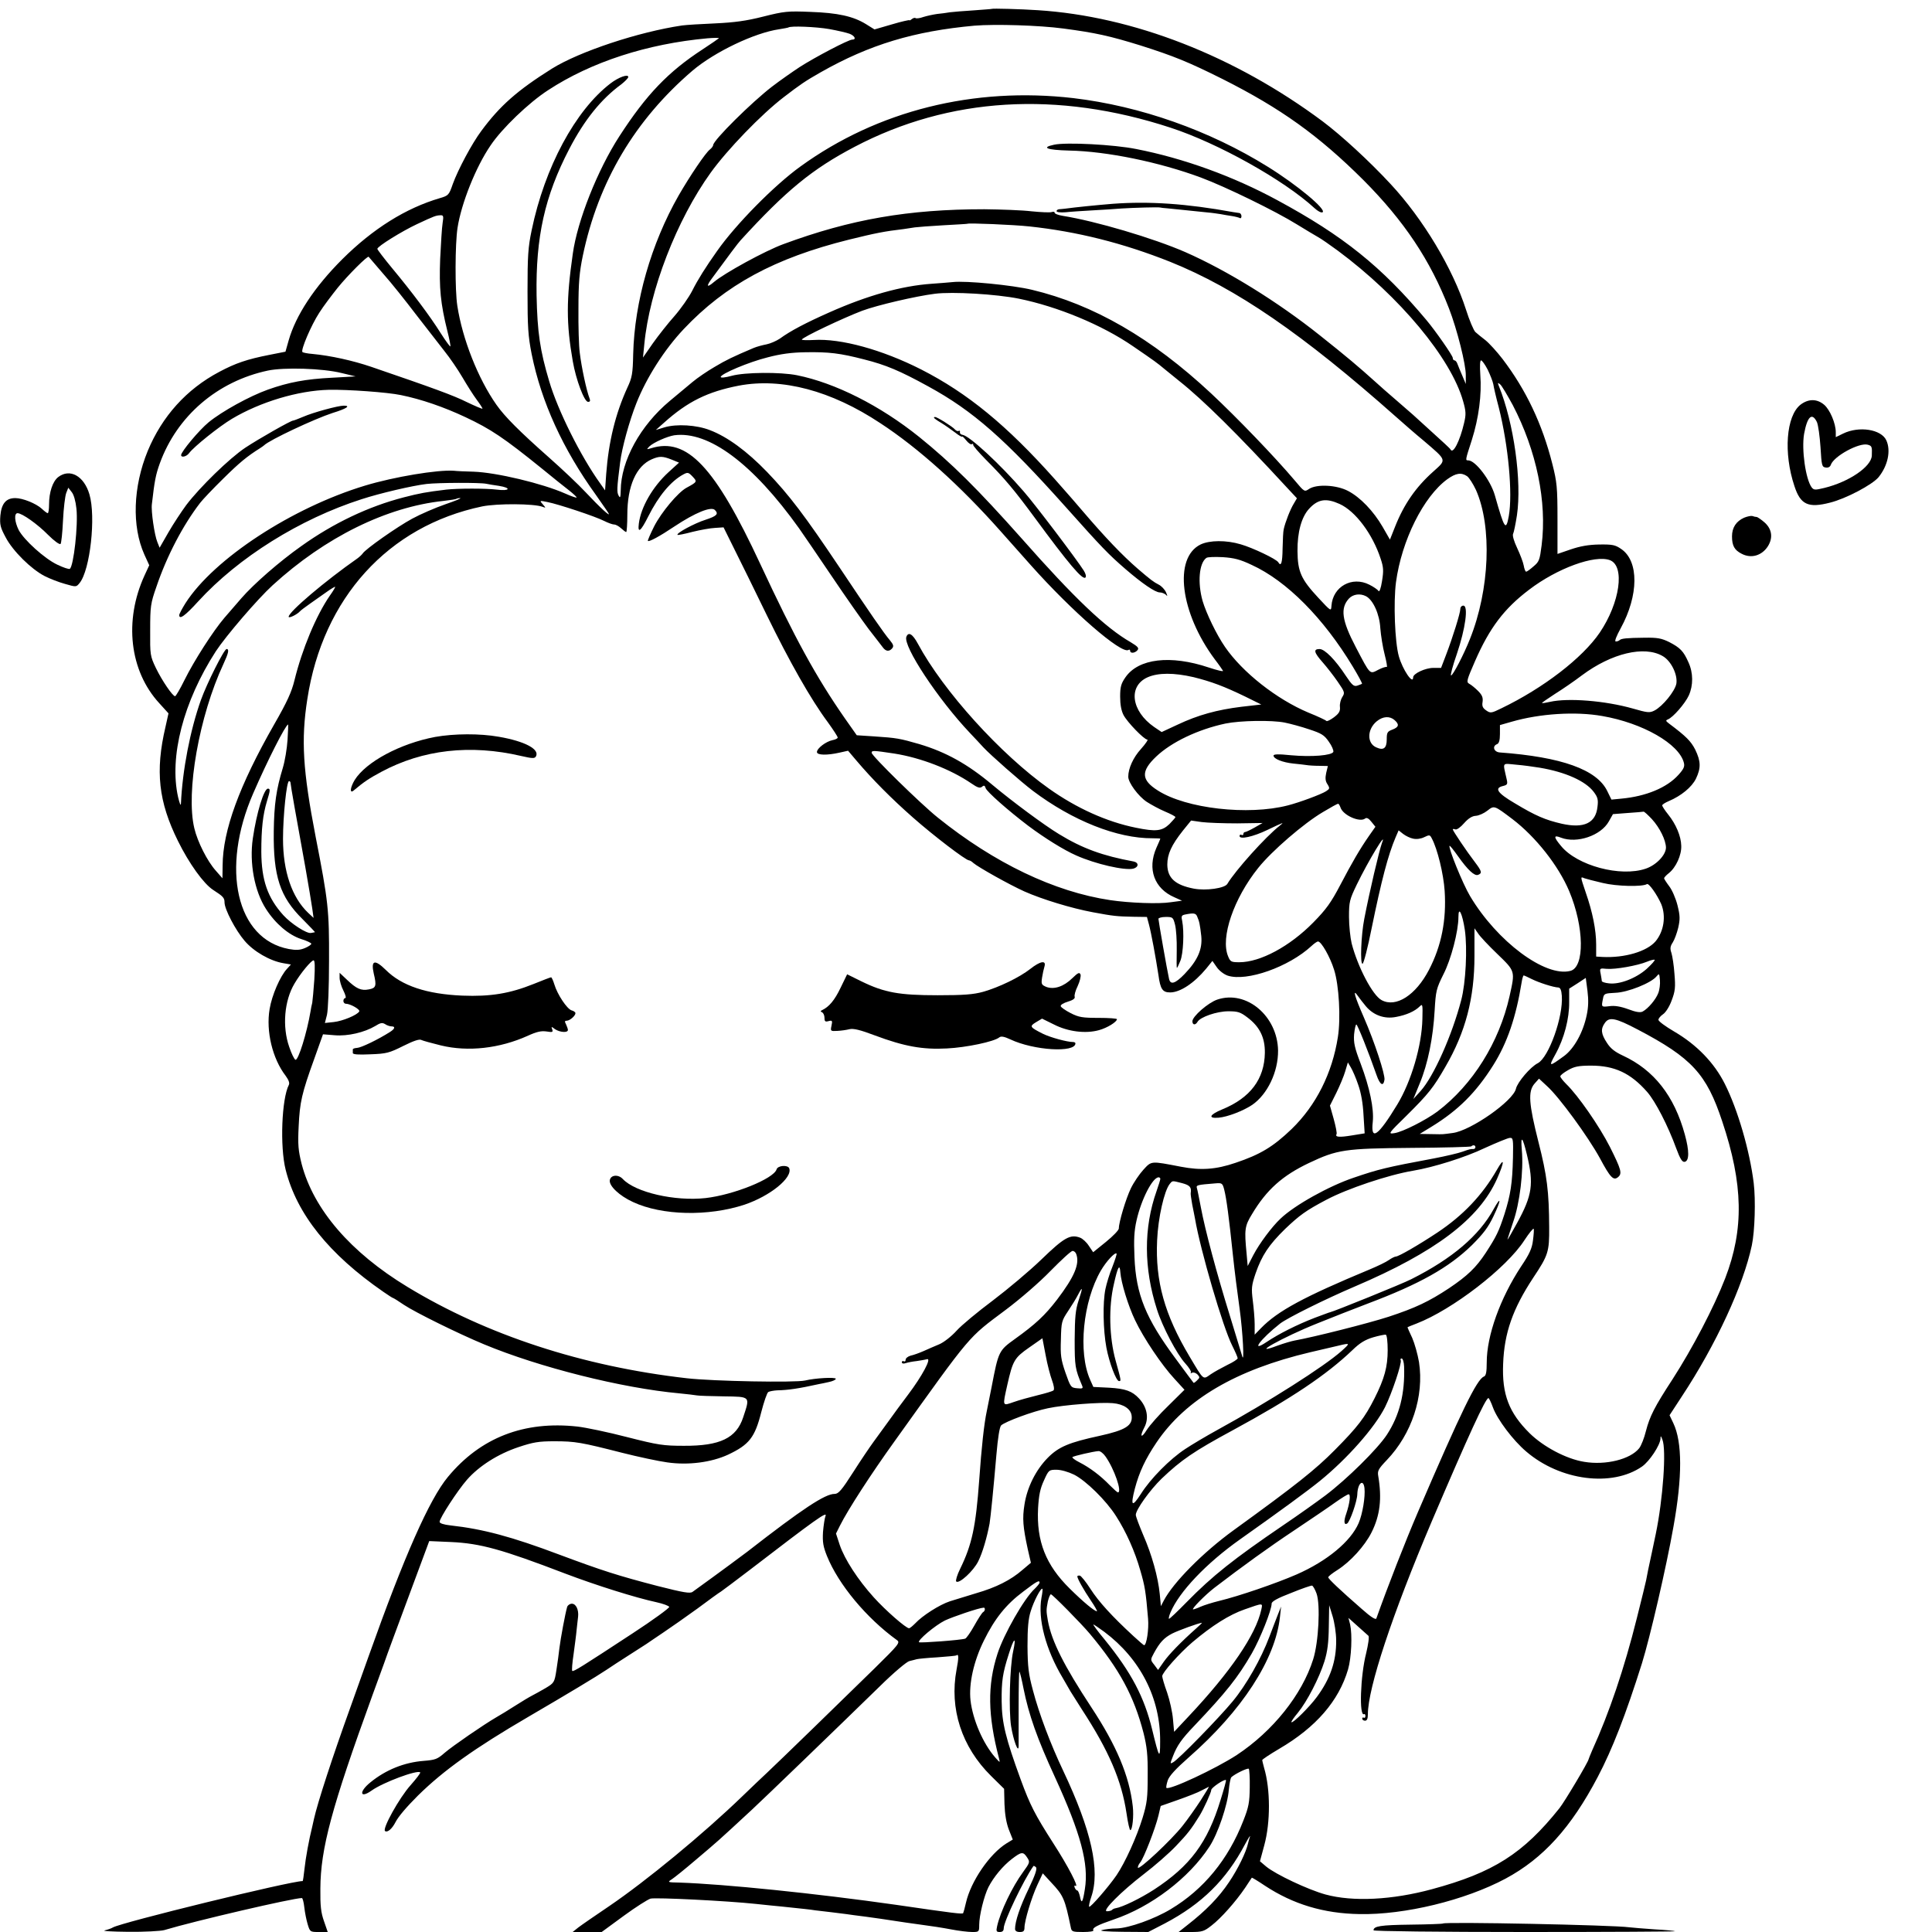 <?xml version="1.0" standalone="no"?>
<!DOCTYPE svg PUBLIC "-//W3C//DTD SVG 20010904//EN"
 "http://www.w3.org/TR/2001/REC-SVG-20010904/DTD/svg10.dtd">
<svg version="1.0" xmlns="http://www.w3.org/2000/svg"
 width="1024pt" height="1024pt" viewBox="0 0 1024 1024"
 preserveAspectRatio="xMidYMid meet">
<g transform="translate(0,1024) scale(0.1,-0.1)"
fill="#000000" stroke="none">
<path d="M5257 10193 c-1 -1 -45 -4 -97 -8 -52 -3 -108 -8 -125 -10 -16 -3
-47 -7 -68 -9 -21 -3 -54 -10 -73 -16 -19 -7 -38 -9 -41 -6 -4 3 -12 1 -20 -5
-7 -6 -13 -9 -13 -6 0 2 -42 -7 -92 -22 l-93 -27 -45 28 c-68 42 -150 60 -295
65 -120 5 -139 3 -250 -25 -91 -23 -152 -31 -255 -36 -74 -3 -153 -8 -175 -11
-230 -34 -544 -138 -690 -229 -183 -115 -275 -196 -374 -330 -50 -67 -123
-204 -151 -281 -20 -58 -23 -62 -68 -75 -181 -53 -355 -162 -518 -324 -148
-148 -246 -297 -284 -430 l-17 -60 -86 -17 c-117 -23 -179 -44 -265 -90 -174
-92 -303 -236 -379 -419 -78 -190 -85 -399 -18 -549 l26 -57 -25 -54 c-110
-240 -79 -506 78 -677 l49 -54 -16 -72 c-55 -234 -37 -396 66 -604 59 -120
137 -228 187 -260 53 -34 60 -42 60 -66 0 -36 58 -147 106 -203 48 -57 135
-107 205 -119 l41 -7 -20 -22 c-37 -39 -81 -141 -93 -214 -20 -118 15 -263 85
-354 16 -22 22 -38 17 -48 -38 -73 -48 -327 -17 -450 59 -235 230 -448 518
-647 26 -18 49 -33 52 -33 2 0 28 -16 57 -36 60 -40 289 -153 424 -209 293
-122 730 -232 1035 -260 41 -4 83 -9 94 -11 10 -2 74 -4 142 -5 144 -2 140 1
103 -111 -36 -110 -122 -152 -314 -151 -109 0 -136 4 -301 46 -100 26 -219 51
-264 56 -282 31 -513 -58 -686 -267 -98 -118 -232 -421 -419 -947 -29 -82 -74
-208 -100 -280 -93 -258 -171 -497 -191 -586 -2 -10 -6 -27 -8 -36 -19 -76
-36 -171 -42 -227 -4 -36 -8 -66 -10 -66 -65 0 -963 -220 -1006 -246 -6 -4
-25 -11 -42 -15 -18 -4 34 -7 124 -8 85 -1 171 4 190 9 167 50 684 170 730
170 4 0 10 -22 13 -50 3 -27 11 -67 18 -90 12 -39 13 -40 59 -40 l47 0 -20 58
c-16 45 -20 81 -19 172 1 212 60 431 276 1025 20 55 48 132 62 170 13 39 73
200 132 359 l107 288 115 -5 c156 -7 271 -39 605 -167 166 -63 373 -128 484
-152 36 -8 66 -19 68 -25 2 -5 -85 -69 -194 -140 -267 -175 -314 -205 -320
-199 -3 3 0 42 7 88 6 46 14 103 16 128 3 25 6 57 8 71 4 37 -11 69 -33 69
-11 0 -22 -8 -25 -17 -10 -34 -35 -168 -41 -218 -3 -27 -10 -80 -16 -117 -10
-65 -12 -68 -57 -95 -26 -15 -58 -33 -72 -40 -14 -7 -54 -31 -90 -54 -36 -23
-80 -50 -98 -60 -69 -40 -233 -153 -275 -189 -39 -34 -49 -38 -112 -43 -102
-8 -200 -47 -282 -114 -62 -50 -56 -88 7 -43 60 43 243 111 257 96 3 -3 -20
-33 -51 -68 -60 -67 -152 -233 -135 -243 13 -9 37 12 55 47 16 31 59 81 119
141 136 134 300 251 586 418 209 122 362 214 414 249 22 15 74 49 115 75 41
26 84 54 95 61 11 8 52 35 90 61 39 26 120 83 181 127 60 45 117 86 126 91 9
6 77 57 153 115 349 268 413 314 400 284 -4 -10 -10 -48 -13 -84 -3 -54 1 -77
21 -127 61 -151 209 -329 371 -446 18 -13 10 -23 -118 -149 -151 -148 -516
-503 -574 -557 -21 -19 -77 -73 -127 -121 -209 -202 -511 -450 -705 -582 -74
-50 -148 -101 -165 -114 l-30 -24 77 0 77 0 116 85 c64 47 129 88 143 92 29 7
408 -12 557 -28 50 -5 111 -12 138 -14 114 -12 154 -16 177 -20 14 -2 52 -6
85 -10 33 -4 69 -9 80 -10 11 -2 58 -8 105 -14 47 -6 112 -16 145 -21 33 -5
98 -15 145 -21 47 -6 119 -17 160 -25 41 -8 92 -14 113 -14 36 0 37 1 37 38 0
50 26 154 49 200 28 54 76 112 124 149 51 39 60 40 81 8 16 -24 15 -27 -22
-78 -56 -76 -120 -209 -137 -286 -6 -27 -4 -31 14 -31 14 0 21 6 21 20 0 36
105 255 157 329 2 3 8 0 14 -6 7 -7 -4 -41 -39 -114 -46 -95 -72 -173 -72
-213 0 -10 9 -16 25 -16 19 0 25 5 25 23 0 36 37 159 68 226 l29 62 45 -49
c65 -69 72 -86 104 -240 4 -20 10 -22 65 -22 35 0 58 4 54 9 -7 13 20 27 107
57 199 67 400 220 508 386 45 68 97 222 103 302 3 32 9 61 13 66 19 18 87 51
93 45 3 -4 6 -48 5 -98 -1 -79 -5 -104 -34 -177 -80 -206 -211 -365 -385 -469
-86 -52 -221 -100 -285 -102 -30 0 -66 -5 -80 -9 -15 -5 27 -8 111 -9 l135 -1
89 46 c195 103 325 231 424 419 18 33 29 51 26 40 -4 -11 -8 -27 -10 -35 -10
-46 -53 -135 -101 -206 -54 -81 -124 -152 -219 -226 l-48 -38 65 0 c59 0 70 3
109 34 50 38 129 127 179 201 18 28 34 51 35 53 1 1 33 -18 70 -43 149 -98
311 -147 500 -150 239 -5 560 73 775 188 199 107 347 270 488 538 78 148 149
331 235 604 42 135 129 509 167 725 47 262 47 446 -1 547 l-20 42 64 98 c183
277 327 590 372 802 16 75 21 241 10 331 -21 170 -84 388 -153 525 -56 112
-149 208 -269 278 -46 27 -83 54 -83 62 0 7 11 20 24 29 14 9 34 40 46 73 19
50 21 70 15 141 -3 45 -11 95 -16 111 -8 23 -7 35 7 56 9 14 22 49 29 78 10
45 10 63 -4 119 -9 36 -29 82 -44 101 -15 20 -27 39 -27 42 0 4 11 16 25 27
38 30 68 96 66 145 -1 51 -28 115 -70 167 -17 21 -31 43 -31 47 0 5 16 15 35
23 66 28 122 74 144 119 27 57 26 92 -4 154 -23 45 -48 70 -140 139 -17 13
-17 16 -5 21 27 10 92 85 111 127 24 53 24 120 -2 176 -26 59 -44 77 -102 107
-41 20 -62 24 -130 23 -95 -1 -124 -4 -133 -13 -4 -4 -13 -7 -20 -7 -8 0 3 28
26 70 96 175 97 356 3 420 -32 22 -46 25 -117 24 -57 -1 -101 -9 -151 -26
l-70 -24 0 185 c0 168 -3 196 -27 291 -54 214 -140 394 -264 557 -30 39 -71
84 -91 100 -20 15 -44 35 -53 43 -9 8 -32 62 -50 119 -70 218 -227 480 -399
665 -113 122 -261 258 -361 333 -466 347 -1005 557 -1510 589 -90 6 -241 10
-243 7z m378 -104 c173 -23 245 -39 410 -90 176 -56 253 -87 435 -178 308
-155 509 -299 746 -535 216 -217 355 -425 454 -681 43 -111 90 -298 89 -354
l0 -46 -19 45 c-11 25 -22 53 -26 63 -3 9 -10 17 -15 17 -5 0 -9 6 -9 13 0 12
-92 144 -140 201 -238 284 -442 447 -790 635 -234 127 -497 222 -747 271 -118
24 -373 37 -436 23 -71 -15 -39 -28 80 -31 200 -4 477 -61 698 -143 129 -48
396 -178 510 -249 44 -27 94 -57 110 -66 17 -9 64 -42 105 -72 329 -244 601
-571 665 -799 15 -53 16 -69 5 -115 -22 -95 -59 -168 -72 -140 -1 4 -46 45
-98 92 -52 47 -97 88 -100 91 -3 3 -41 36 -85 74 -44 38 -96 83 -115 101 -90
81 -149 131 -295 247 -222 177 -490 343 -713 441 -170 74 -474 164 -649 192
-24 4 -43 11 -43 16 0 6 -7 7 -16 4 -9 -3 -56 -1 -106 4 -49 6 -162 10 -251
11 -402 0 -708 -53 -1065 -185 -98 -36 -313 -154 -367 -200 -41 -35 -44 -24
-6 26 73 100 136 184 146 194 241 264 380 378 605 496 501 263 1074 298 1675
101 251 -82 600 -277 762 -426 17 -16 36 -26 43 -22 22 14 -135 145 -290 241
-310 193 -677 322 -1031 364 -527 61 -1037 -66 -1446 -362 -139 -100 -343
-307 -442 -448 -61 -86 -103 -153 -132 -211 -18 -35 -60 -95 -94 -134 -34 -38
-86 -104 -115 -145 l-52 -75 7 70 c27 286 172 660 352 910 88 122 267 308 387
400 87 67 115 86 196 132 259 147 496 218 815 247 110 9 342 2 470 -15z
m-1240 -3 c44 -8 92 -19 108 -25 28 -11 37 -31 14 -31 -20 0 -197 -93 -278
-145 -38 -25 -104 -71 -147 -104 -108 -83 -312 -285 -312 -310 0 -5 -8 -16
-17 -23 -23 -17 -106 -140 -166 -244 -146 -256 -234 -563 -241 -841 -2 -104
-6 -125 -31 -178 -63 -138 -99 -285 -112 -457 l-6 -87 -26 37 c-103 143 -225
388 -270 541 -49 164 -63 260 -67 456 -5 308 43 525 173 775 80 154 169 265
276 343 20 16 37 33 37 39 0 17 -51 -1 -94 -34 -187 -143 -349 -445 -418 -778
-19 -90 -22 -137 -22 -325 0 -188 3 -236 22 -332 51 -253 165 -503 341 -747
31 -45 62 -88 66 -96 15 -25 -46 31 -120 110 -38 41 -126 124 -195 185 -156
138 -235 217 -279 280 -97 138 -180 348 -207 524 -13 83 -12 328 1 413 20 130
97 323 175 437 60 90 203 227 305 293 229 150 526 246 845 275 36 3 63 3 60 0
-3 -3 -41 -29 -85 -58 -183 -119 -299 -240 -442 -461 -116 -179 -223 -449
-247 -623 -35 -244 -35 -369 0 -570 17 -98 61 -215 81 -215 10 0 13 5 8 18
-16 40 -43 166 -52 242 -5 36 -8 142 -7 235 0 136 5 192 23 279 82 393 276
720 582 982 117 99 328 200 459 219 25 4 46 8 48 9 9 10 149 4 217 -8z m-2049
-1028 c-4 -24 -9 -109 -13 -190 -6 -155 2 -237 38 -382 11 -43 18 -80 16 -82
-2 -2 -25 29 -51 70 -57 91 -154 220 -258 345 -43 52 -78 98 -78 102 0 13 131
94 210 131 92 43 100 46 124 47 16 1 18 -4 12 -41z m3109 -18 c253 -27 497
-88 748 -188 350 -141 701 -382 1197 -822 36 -32 101 -89 146 -126 125 -107
122 -99 50 -164 -92 -82 -155 -173 -202 -292 l-27 -68 -39 68 c-49 84 -118
156 -183 190 -61 32 -165 37 -206 11 -25 -17 -25 -17 -77 45 -104 123 -304
331 -443 461 -314 293 -623 471 -949 549 -104 25 -351 49 -420 41 -19 -2 -70
-6 -112 -9 -159 -11 -341 -62 -543 -152 -124 -55 -206 -98 -262 -139 -18 -12
-50 -26 -70 -30 -21 -4 -51 -12 -68 -19 -111 -47 -148 -65 -208 -101 -38 -22
-91 -58 -117 -80 -27 -22 -81 -67 -120 -100 -156 -130 -259 -317 -260 -475 -1
-37 -3 -42 -11 -27 -10 18 -10 37 8 177 9 75 49 220 86 313 54 137 150 286
251 393 221 234 482 376 876 474 142 35 188 44 290 56 19 3 46 7 59 9 14 2 81
7 150 11 69 4 127 7 128 8 6 5 246 -5 328 -14z m-3423 -252 c42 -47 119 -144
173 -215 54 -70 122 -157 150 -193 29 -36 72 -99 96 -140 24 -41 58 -95 76
-119 18 -24 32 -46 30 -47 -2 -2 -39 14 -83 35 -70 35 -177 74 -507 187 -97
33 -215 59 -310 68 -27 2 -51 7 -54 10 -10 10 46 142 89 208 22 35 67 94 98
133 56 69 158 170 164 164 2 -2 37 -43 78 -91z m3368 -131 c206 -42 441 -139
605 -252 117 -80 129 -89 166 -120 20 -16 56 -46 80 -65 125 -99 309 -281 568
-562 l55 -59 -17 -29 c-18 -29 -45 -98 -53 -135 -3 -11 -5 -57 -6 -102 -1 -77
-8 -98 -23 -73 -10 17 -136 77 -199 95 -77 23 -165 22 -213 -1 -144 -71 -108
-362 76 -609 21 -27 40 -55 43 -60 4 -6 -30 2 -75 17 -203 68 -373 48 -442
-52 -23 -33 -28 -51 -28 -102 0 -42 6 -75 18 -98 20 -38 109 -130 126 -130 6
0 -9 -22 -33 -49 -42 -46 -68 -104 -68 -148 0 -31 53 -103 98 -133 22 -14 65
-38 96 -51 31 -13 56 -26 56 -30 0 -3 -15 -19 -32 -37 -39 -37 -71 -41 -178
-19 -154 31 -315 104 -460 207 -257 182 -560 517 -695 768 -28 52 -50 65 -61
37 -19 -49 169 -333 337 -510 26 -27 58 -62 71 -76 37 -40 197 -181 263 -231
210 -158 446 -252 633 -251 23 0 42 -1 42 -2 0 -1 -9 -23 -21 -49 -49 -112
-11 -216 96 -262 l40 -18 -60 -8 c-63 -10 -219 -4 -320 11 -296 44 -614 196
-915 438 -91 73 -350 327 -350 343 0 13 7 13 120 -4 140 -22 298 -83 408 -158
33 -23 46 -27 57 -18 10 9 15 7 19 -7 6 -19 118 -118 226 -200 87 -65 188
-128 254 -157 103 -46 257 -81 303 -70 29 8 30 32 1 38 -163 30 -271 69 -395
145 -78 47 -249 174 -353 261 -132 111 -247 174 -387 216 -104 30 -120 33
-240 41 l-92 6 -64 91 c-151 217 -265 425 -447 816 -241 518 -389 674 -580
614 -24 -7 -24 -7 -8 10 22 21 94 53 132 59 182 24 416 -150 661 -493 21 -30
100 -145 174 -255 74 -110 162 -235 195 -279 34 -43 67 -87 75 -97 16 -22 34
-24 50 -5 9 11 6 20 -12 42 -34 40 -106 145 -267 386 -185 276 -266 383 -384
506 -107 111 -211 187 -303 222 -71 28 -177 34 -241 15 l-46 -14 44 39 c125
112 231 164 396 196 228 43 489 -26 750 -199 202 -132 423 -331 636 -571 45
-50 117 -131 161 -181 218 -245 480 -473 518 -450 5 4 9 1 9 -4 0 -16 26 -13
39 3 9 11 2 19 -36 42 -134 77 -299 234 -578 550 -233 262 -372 400 -543 538
-208 167 -445 286 -647 327 -89 18 -279 16 -347 -3 -33 -9 -58 -12 -58 -6 0
16 148 79 249 104 68 18 127 26 201 27 124 2 182 -5 310 -38 115 -29 189 -60
340 -143 238 -130 406 -278 731 -642 190 -213 225 -249 314 -326 88 -76 158
-124 182 -124 11 0 25 -6 32 -12 10 -11 10 -8 1 13 -7 15 -24 33 -38 40 -29
15 -42 25 -111 84 -82 71 -173 166 -296 310 -33 38 -64 75 -70 81 -5 6 -39 44
-74 84 -255 286 -462 456 -709 582 -207 105 -426 165 -569 156 -35 -2 -63 -1
-63 2 0 11 220 115 320 153 81 30 283 77 385 90 94 12 326 -2 445 -26z m2485
-376 c13 -27 27 -62 30 -78 2 -15 15 -71 29 -123 51 -203 74 -455 53 -575 -15
-82 -23 -70 -74 110 -23 80 -103 185 -141 185 -16 0 -16 0 19 108 37 117 53
241 45 345 -3 46 -2 77 4 77 5 0 21 -22 35 -49z m-6075 -18 l75 -18 -125 -7
c-140 -7 -230 -24 -340 -63 -98 -35 -243 -115 -314 -173 -51 -42 -146 -156
-146 -174 0 -15 29 -8 42 10 26 35 160 142 227 182 151 90 351 150 514 154
100 2 311 -13 382 -28 108 -22 227 -63 342 -117 134 -63 203 -109 407 -274 54
-44 118 -96 142 -114 24 -19 42 -36 40 -38 -2 -2 -29 7 -60 21 -122 54 -366
112 -486 116 -41 1 -88 3 -105 5 -85 6 -316 -32 -471 -79 -386 -117 -800 -387
-951 -623 -18 -29 -33 -57 -33 -63 0 -26 31 -4 100 72 214 234 539 437 866
542 98 32 270 72 345 81 63 7 282 8 316 1 11 -2 42 -8 67 -11 69 -11 58 -29
-11 -20 -56 7 -206 7 -268 0 -107 -13 -140 -19 -225 -41 -186 -48 -372 -136
-544 -259 -116 -82 -252 -201 -317 -276 -26 -30 -66 -76 -90 -104 -59 -69
-160 -226 -211 -329 -23 -47 -46 -86 -50 -86 -13 0 -69 82 -102 150 -30 63
-31 69 -30 200 0 125 2 142 33 230 55 163 141 327 232 445 13 17 67 74 122
128 86 85 126 118 196 162 9 6 18 12 21 15 28 28 267 140 362 171 75 23 99 39
60 39 -30 0 -163 -36 -215 -59 -26 -11 -50 -20 -53 -20 -11 1 -183 -97 -254
-144 -84 -56 -241 -209 -313 -304 -25 -34 -68 -99 -94 -144 l-47 -82 -12 30
c-15 36 -34 164 -29 201 14 122 20 155 42 216 91 251 305 435 573 492 86 18
290 12 390 -13z m6208 -170 c126 -242 182 -512 153 -743 -10 -78 -13 -87 -43
-112 -18 -16 -35 -28 -39 -28 -4 0 -10 15 -13 33 -3 17 -19 59 -35 93 -17 36
-26 67 -21 75 4 8 13 52 20 97 27 181 -16 490 -96 687 -7 17 -5 18 7 8 9 -7
38 -57 67 -110z m-4458 -289 l39 -16 -56 -51 c-84 -77 -146 -185 -157 -272 -7
-55 10 -42 50 38 55 109 119 186 185 222 24 13 28 12 50 -11 25 -27 25 -28
-32 -59 -45 -24 -133 -129 -172 -205 -20 -40 -35 -75 -33 -77 6 -6 62 24 141
77 110 73 194 107 214 87 21 -21 11 -32 -50 -52 -57 -18 -156 -71 -148 -80 2
-2 38 5 79 16 41 10 95 20 120 21 l45 3 57 -115 c32 -63 109 -221 172 -350
120 -246 233 -446 323 -567 29 -40 53 -77 53 -82 0 -5 -12 -11 -28 -14 -34 -7
-82 -43 -82 -63 0 -17 54 -18 120 -3 l45 10 45 -53 c83 -98 184 -200 300 -302
109 -96 279 -226 296 -226 4 0 15 -6 23 -14 27 -23 191 -115 271 -151 95 -42
249 -89 362 -110 112 -21 128 -22 215 -24 l72 -1 11 -41 c12 -45 35 -170 50
-267 10 -75 22 -92 62 -92 53 0 127 49 191 126 l33 41 23 -33 c13 -19 38 -38
58 -45 101 -33 324 46 444 157 14 13 29 24 35 24 17 0 64 -82 85 -150 26 -81
36 -257 20 -357 -30 -191 -115 -361 -245 -487 -98 -94 -166 -135 -297 -179
-105 -36 -185 -41 -289 -21 -162 31 -156 32 -200 -16 -21 -23 -51 -67 -66 -98
-27 -56 -64 -180 -64 -213 0 -9 -31 -41 -68 -71 l-68 -55 -23 34 c-12 19 -33
38 -46 43 -52 20 -85 1 -205 -115 -63 -61 -180 -159 -258 -218 -79 -59 -166
-131 -192 -160 -27 -30 -68 -62 -92 -72 -24 -10 -61 -26 -83 -36 -23 -10 -53
-21 -68 -24 -15 -4 -27 -14 -27 -22 0 -8 -4 -11 -10 -8 -5 3 -10 1 -10 -5 0
-7 8 -9 20 -5 12 4 38 9 58 11 20 3 45 7 55 10 27 8 -26 -90 -100 -188 -32
-42 -78 -105 -103 -140 -25 -34 -61 -84 -80 -110 -19 -26 -68 -98 -108 -161
-60 -94 -78 -115 -98 -115 -50 1 -171 -79 -464 -307 -32 -24 -131 -98 -289
-212 -13 -10 -48 -4 -186 31 -211 55 -292 81 -520 166 -252 95 -405 136 -577
155 -36 4 -58 11 -58 19 0 20 96 167 145 223 64 73 165 137 273 173 78 26 107
31 190 31 112 0 143 -6 359 -61 87 -22 195 -45 240 -51 111 -16 233 0 322 41
112 53 142 91 176 226 14 54 30 101 37 106 7 4 29 8 48 9 56 1 112 9 225 34 6
1 27 5 48 10 20 4 37 12 37 17 0 10 -110 4 -163 -9 -52 -12 -487 -4 -627 12
-552 63 -1060 229 -1480 484 -302 183 -498 411 -561 651 -18 72 -21 102 -16
200 6 128 16 174 83 359 l46 129 62 -5 c69 -6 158 15 215 49 27 17 37 19 52
10 10 -7 26 -12 34 -12 22 0 18 -13 -7 -29 -64 -41 -154 -84 -175 -85 -13 -1
-23 -4 -23 -8 0 -5 0 -13 0 -19 0 -8 29 -10 93 -7 85 3 100 7 174 44 54 27 86
38 96 32 8 -4 55 -17 104 -29 144 -35 311 -16 460 51 48 22 72 27 100 23 31
-5 35 -4 30 11 -6 16 -5 16 15 1 26 -17 68 -20 68 -4 0 6 -5 19 -10 30 -8 15
-7 19 4 19 16 0 46 26 46 40 0 5 -9 12 -21 15 -24 8 -75 84 -91 138 -6 20 -14
37 -17 37 -4 0 -45 -16 -92 -35 -127 -51 -229 -68 -379 -62 -188 8 -321 52
-405 136 -59 58 -80 52 -64 -19 16 -66 12 -77 -26 -84 -41 -8 -66 3 -117 52
l-38 36 0 -27 c0 -15 9 -46 20 -67 11 -22 16 -40 10 -40 -5 0 -10 -7 -10 -15
0 -8 6 -15 13 -15 24 0 78 -31 71 -41 -11 -19 -88 -51 -135 -56 l-47 -5 11 43
c6 26 11 146 11 289 1 267 -4 312 -71 655 -68 352 -78 513 -44 730 82 535 429
917 927 1021 80 16 273 15 319 -2 19 -7 19 -7 2 13 -18 20 -18 21 25 12 57
-11 253 -76 300 -100 20 -10 44 -19 53 -19 9 0 25 -9 37 -20 12 -11 24 -20 27
-20 3 0 6 42 6 92 0 152 47 258 130 294 40 17 57 17 105 -2z m4216 -88 c11 -8
32 -41 47 -73 86 -194 73 -528 -32 -790 -32 -81 -90 -193 -100 -193 -5 0 9 52
31 115 45 133 62 255 34 255 -9 0 -16 -8 -16 -18 0 -21 -40 -150 -76 -244
l-26 -68 -41 0 c-42 0 -107 -30 -107 -50 0 -42 -56 41 -76 112 -21 75 -29 285
-15 392 30 222 146 454 272 546 46 33 74 37 105 16z m-5416 -149 c-52 -18
-131 -52 -175 -76 -78 -42 -248 -161 -263 -185 -4 -6 -17 -18 -28 -26 -169
-118 -364 -283 -364 -309 0 -10 45 12 60 29 3 4 27 22 54 41 27 19 66 46 88
62 21 15 41 27 44 27 3 0 -9 -21 -27 -46 -74 -107 -148 -286 -188 -449 -15
-62 -39 -115 -108 -235 -185 -324 -272 -562 -273 -747 l-1 -68 -35 40 c-45 50
-97 153 -114 225 -46 191 26 596 154 870 27 58 32 80 17 80 -13 0 -104 -181
-136 -270 -57 -160 -98 -372 -106 -550 -1 -14 -7 2 -15 35 -48 213 28 507 200
773 53 81 221 277 301 350 279 255 604 415 905 447 36 4 67 9 69 11 2 2 11 4
20 4 9 -1 -27 -15 -79 -33z m4740 2 c84 -38 175 -159 218 -291 15 -45 16 -63
7 -118 -6 -39 -14 -60 -19 -52 -4 7 -26 22 -48 33 -92 47 -194 -10 -201 -112
-2 -30 -2 -30 -70 43 -91 98 -109 138 -110 247 -1 100 21 181 62 225 47 51 90
57 161 25z m-466 -323 c186 -85 381 -282 536 -539 29 -48 51 -89 49 -91 -2 -2
-14 -6 -25 -10 -18 -6 -28 3 -60 51 -57 87 -113 143 -140 143 -34 0 -30 -18
16 -70 22 -25 58 -71 80 -103 38 -55 39 -59 24 -82 -8 -13 -14 -36 -12 -52 2
-22 -4 -34 -32 -55 -19 -14 -37 -23 -40 -19 -3 4 -45 24 -95 44 -169 71 -350
214 -442 348 -45 65 -99 177 -119 244 -27 96 -19 200 20 228 6 5 45 6 87 4 60
-4 92 -12 153 -41z m1899 25 c81 -31 53 -226 -54 -384 -92 -135 -299 -294
-521 -401 -53 -26 -58 -27 -80 -12 -19 13 -24 23 -20 46 3 22 -2 36 -24 58
-16 16 -37 33 -47 38 -16 9 -13 19 31 120 77 176 154 278 286 378 149 114 349
187 429 157z m-1293 -191 c38 -20 72 -95 76 -170 3 -38 13 -101 23 -139 10
-39 15 -69 11 -66 -4 2 -24 -4 -45 -15 -46 -24 -41 -29 -119 120 -75 143 -83
207 -36 258 22 23 59 28 90 12z m1572 -317 c45 -25 81 -99 73 -147 -8 -40 -72
-119 -116 -142 -26 -13 -36 -12 -116 11 -145 41 -342 57 -438 35 -22 -5 -41
-8 -42 -6 -2 1 30 23 70 49 40 25 104 69 142 98 157 117 330 158 427 102z
m-2486 -112 c96 -24 160 -48 274 -103 l85 -42 -105 -12 c-129 -16 -229 -43
-339 -95 l-84 -39 -40 27 c-121 84 -139 216 -35 263 56 25 140 25 244 1z
m2166 -206 c215 -37 408 -148 433 -248 5 -20 -1 -33 -29 -64 -61 -68 -172
-114 -303 -126 l-52 -5 -22 45 c-55 114 -242 181 -571 205 -31 3 -40 34 -13
44 10 4 15 21 15 53 l0 48 63 18 c149 43 338 55 479 30z m-1100 -22 c26 -23
22 -37 -12 -50 -27 -10 -30 -16 -30 -52 0 -47 -17 -60 -56 -42 -50 22 -48 96
3 138 33 27 69 29 95 6z m-582 -13 c30 -6 89 -22 130 -36 64 -21 79 -30 103
-65 16 -22 26 -46 24 -54 -8 -19 -114 -28 -224 -18 -68 7 -93 6 -93 -2 0 -17
48 -36 105 -42 28 -3 59 -6 70 -8 11 -2 41 -4 66 -4 l47 -1 -9 -37 c-6 -28 -4
-44 7 -60 13 -21 12 -24 -8 -37 -25 -16 -140 -59 -203 -75 -210 -54 -538 -17
-688 79 -89 56 -91 102 -9 180 81 77 222 144 367 175 78 16 246 19 315 5z
m-5286 -92 c-3 -46 -14 -112 -25 -148 -35 -115 -46 -192 -48 -336 -3 -239 33
-348 153 -466 37 -38 67 -68 65 -69 -2 0 -12 -2 -21 -4 -23 -4 -105 49 -146
94 -84 93 -116 186 -117 336 0 122 8 196 30 269 18 58 18 66 5 66 -21 0 -60
-127 -80 -264 -19 -130 9 -280 70 -374 50 -78 121 -138 186 -159 30 -9 54 -21
54 -25 0 -5 -15 -15 -34 -23 -27 -11 -46 -12 -85 -5 -278 52 -363 426 -189
825 75 173 172 364 185 365 1 0 0 -37 -3 -82z m6637 -147 c137 -23 243 -71
286 -128 21 -28 25 -41 20 -79 -9 -87 -72 -116 -189 -90 -87 20 -139 42 -250
109 -92 54 -109 80 -62 91 24 6 26 10 19 39 -20 90 -26 81 51 74 38 -3 94 -11
125 -16z m-6621 -81 c0 -10 29 -175 79 -450 16 -91 32 -187 36 -215 l7 -50
-29 27 c-86 82 -133 220 -133 392 0 121 19 306 32 306 4 0 8 -4 8 -10z m5565
-130 c13 -41 103 -81 131 -58 8 6 19 0 33 -18 l21 -26 -33 -47 c-50 -72 -90
-141 -154 -263 -48 -91 -73 -127 -143 -198 -124 -126 -280 -210 -391 -210 -43
0 -48 2 -60 32 -41 99 30 306 160 468 71 89 241 236 343 296 40 24 76 44 80
44 4 0 9 -9 13 -20z m912 -62 c123 -94 243 -246 300 -381 80 -190 83 -404 6
-423 -133 -34 -388 156 -531 396 -39 65 -117 258 -109 267 2 2 22 -23 44 -54
53 -75 88 -107 107 -100 23 9 20 19 -17 68 -43 56 -117 166 -117 173 0 3 6 3
14 0 7 -3 28 12 46 33 23 26 43 38 62 39 16 1 43 13 61 27 37 29 36 29 134
-45z m738 1 c43 -47 74 -112 75 -151 0 -39 -51 -93 -107 -112 -134 -46 -364
16 -449 120 -41 49 -40 60 0 44 84 -32 211 11 253 86 l22 39 78 6 c43 3 81 6
84 7 4 1 23 -17 44 -39z m-2196 -23 l133 2 -42 -24 c-23 -13 -46 -24 -51 -24
-5 0 -9 -5 -9 -11 0 -5 -4 -7 -10 -4 -5 3 -10 1 -10 -6 0 -20 72 -4 147 32 88
42 93 44 65 22 -73 -57 -234 -236 -277 -308 -14 -23 -113 -37 -177 -25 -99 19
-140 56 -141 127 0 56 22 104 83 181 l43 53 56 -8 c31 -4 116 -7 190 -7z m931
-81 c18 -4 41 -1 59 8 27 13 30 13 40 -7 30 -56 62 -188 68 -278 10 -155 -17
-291 -83 -418 -70 -135 -175 -202 -251 -161 -48 25 -127 177 -159 301 -7 30
-14 93 -14 141 0 79 3 91 41 170 62 128 163 294 134 222 -15 -41 -66 -258 -94
-403 -17 -86 -23 -242 -9 -238 6 2 28 87 48 188 52 254 87 388 127 482 l16 37
24 -19 c13 -10 37 -22 53 -25z m1005 -235 c74 -18 209 -21 234 -6 10 7 54 -56
76 -106 26 -64 14 -144 -30 -197 -46 -54 -164 -89 -282 -83 l-33 2 0 64 c0 76
-19 172 -55 275 -30 89 -29 85 -7 76 9 -3 53 -15 97 -25z m-731 -249 c14 -98
5 -280 -19 -371 -49 -188 -146 -405 -215 -482 l-39 -43 34 83 c43 103 71 242
79 387 6 103 9 115 46 190 41 79 80 229 80 305 0 61 21 18 34 -69z m-1419 72
c12 -27 15 -43 22 -104 7 -70 -19 -129 -88 -201 -50 -52 -76 -60 -83 -25 -10
44 -56 307 -56 317 0 5 17 10 39 10 37 0 39 -2 49 -41 6 -23 10 -84 9 -135 -1
-52 -1 -94 1 -94 2 0 10 17 18 37 16 38 21 156 10 211 -6 26 -4 31 16 35 45 9
56 7 63 -10z m1591 -199 c96 -93 95 -89 65 -224 -55 -245 -195 -469 -382 -611
-62 -46 -185 -109 -229 -115 -34 -5 -32 -2 65 93 116 115 143 149 206 259 107
184 154 364 154 587 l0 147 19 -27 c10 -16 56 -65 102 -109z m792 -79 c-56
-50 -144 -84 -200 -77 -21 2 -38 8 -38 12 0 4 -3 21 -6 38 -6 30 -6 31 32 27
45 -4 164 17 214 38 19 8 37 12 40 10 3 -3 -16 -24 -42 -48z m-7062 -57 c-4
-56 -9 -111 -11 -123 -3 -11 -7 -31 -9 -45 -19 -113 -65 -262 -80 -257 -6 2
-21 32 -33 68 -38 108 -26 246 28 336 32 55 89 123 101 123 7 0 8 -34 4 -102z
m7123 -72 c-13 -34 -54 -82 -82 -97 -12 -7 -35 -4 -77 12 -41 15 -73 20 -100
16 -43 -5 -43 -5 -34 39 5 28 8 29 66 32 65 2 190 52 218 87 14 17 15 16 18
-20 2 -20 -2 -52 -9 -69z m-671 75 c38 -19 115 -44 142 -45 10 -1 16 -14 18
-44 8 -111 -69 -326 -127 -357 -40 -20 -108 -101 -116 -135 -14 -65 -240 -223
-335 -235 -22 -3 -44 -6 -48 -6 -4 -1 -34 -1 -67 0 l-60 1 62 38 c142 87 237
182 328 327 74 118 120 253 150 438 3 20 8 37 11 37 3 0 22 -9 42 -19z m292
-191 c-19 -92 -67 -178 -120 -217 -81 -59 -83 -58 -46 9 47 85 74 190 73 277
l0 71 44 28 44 29 9 -69 c6 -48 5 -86 -4 -128z m-1170 46 c40 -47 98 -68 159
-56 55 10 100 30 126 56 15 15 16 11 14 -67 -3 -141 -59 -331 -133 -453 -102
-168 -142 -196 -130 -92 7 69 -16 181 -64 308 -33 86 -38 112 -35 156 3 28 8
52 12 52 6 0 64 -145 107 -268 18 -52 36 -63 42 -25 4 28 -52 199 -109 330
-50 114 -62 158 -31 113 9 -13 28 -37 42 -54z m1439 -122 c288 -151 366 -236
449 -487 112 -334 116 -572 16 -832 -60 -155 -174 -372 -279 -535 -96 -147
-121 -197 -141 -274 -9 -37 -25 -78 -36 -92 -47 -59 -178 -91 -291 -72 -95 15
-217 80 -290 152 -109 108 -147 206 -140 368 6 163 51 291 159 455 80 120 86
138 85 268 -1 190 -11 273 -57 453 -51 202 -56 267 -21 308 l24 27 42 -39 c64
-57 218 -268 281 -383 55 -103 72 -120 96 -100 23 19 17 40 -43 160 -56 110
-168 272 -232 334 -17 17 -31 35 -31 40 0 6 18 20 41 33 33 19 55 24 122 24
124 0 209 -39 297 -139 44 -50 111 -180 155 -301 20 -54 31 -72 44 -70 25 5
25 58 1 145 -56 205 -164 342 -328 418 -43 20 -66 38 -85 68 -31 47 -34 73
-11 105 23 34 57 27 173 -34z m-1480 -294 c15 -42 25 -99 28 -161 l6 -96 -68
-11 c-67 -11 -90 -9 -81 7 3 4 -4 40 -15 80 l-20 71 34 68 c18 37 40 89 47
114 l14 47 16 -27 c9 -15 27 -56 39 -92z m820 -387 c-3 -135 -13 -197 -45
-298 -30 -92 -42 -117 -99 -205 -52 -79 -97 -122 -195 -188 -106 -70 -177
-104 -320 -151 -108 -35 -397 -108 -498 -126 -17 -3 -57 -15 -88 -26 -161 -61
23 43 211 118 72 29 191 76 265 104 276 104 430 191 552 310 60 60 86 94 114
153 41 86 42 112 1 38 -77 -141 -220 -263 -437 -372 -46 -24 -415 -173 -430
-175 -3 0 -39 -14 -80 -29 -96 -37 -191 -85 -257 -129 -88 -59 -33 15 72 98
39 30 236 128 395 196 427 182 660 358 755 572 40 91 40 119 -1 47 -76 -133
-179 -242 -316 -333 -98 -65 -205 -127 -220 -127 -5 0 -22 -8 -36 -18 -15 -11
-61 -33 -102 -50 -348 -145 -488 -220 -577 -312 l-33 -34 0 55 c0 30 -5 86
-10 126 -8 64 -7 79 15 144 33 95 70 151 157 236 76 72 108 96 218 154 109 58
328 132 460 154 108 18 277 71 379 120 64 29 124 54 134 54 17 1 18 -8 16
-106z m74 17 c37 -155 29 -214 -52 -362 -28 -51 -51 -91 -51 -88 0 3 14 45 30
93 35 99 56 270 46 382 -7 81 4 71 27 -25z m-273 40 c0 -5 -4 -10 -10 -10 -17
0 -19 0 -58 -14 -22 -8 -90 -24 -153 -36 -252 -47 -292 -57 -424 -102 -131
-44 -314 -146 -388 -217 -46 -43 -112 -132 -144 -193 l-30 -58 -6 68 c-12 124
-10 144 29 207 77 129 161 204 302 271 150 71 190 77 540 80 173 1 317 5 320
8 9 9 22 7 22 -4z m-1670 -168 c0 -4 -9 -34 -20 -65 -69 -195 -68 -409 2 -627
29 -92 106 -238 150 -286 21 -23 34 -45 30 -49 -4 -5 -1 -5 6 -1 6 4 19 0 28
-8 14 -15 14 -18 -1 -32 -9 -9 -17 -15 -19 -13 -2 2 -45 60 -95 128 -158 213
-210 340 -218 537 -4 92 -2 139 11 196 25 111 85 228 117 228 5 0 9 -4 9 -8z
m116 -23 c41 -11 50 -22 45 -53 -1 -5 3 -32 8 -60 6 -28 12 -62 15 -76 28
-165 148 -576 197 -672 16 -32 29 -62 29 -67 0 -5 -24 -21 -54 -35 -30 -15
-70 -37 -89 -50 -42 -29 -35 -35 -112 94 -133 223 -182 400 -172 616 5 119 38
264 67 299 15 18 11 18 66 4z m223 -36 c11 -43 25 -145 46 -348 8 -77 24 -203
35 -280 17 -122 27 -305 13 -250 -3 11 -32 106 -64 210 -70 225 -132 457 -154
575 -9 47 -18 93 -21 102 -5 17 -1 18 98 26 35 3 38 1 47 -35z m1636 -268 c-5
-41 -18 -71 -62 -136 -112 -170 -183 -368 -183 -510 0 -52 -4 -71 -15 -75 -37
-14 -120 -184 -350 -719 -67 -156 -160 -394 -220 -563 -3 -9 -30 8 -77 50
-117 102 -178 160 -178 168 0 5 22 22 49 39 69 44 144 127 180 198 46 91 56
181 36 300 -5 27 1 38 45 84 133 139 199 339 171 520 -7 41 -23 98 -36 128
-14 29 -25 55 -25 56 0 1 21 10 48 20 189 73 477 294 572 442 25 38 47 65 49
60 2 -4 0 -32 -4 -62z m-2421 -71 c20 -52 -9 -121 -102 -243 -64 -83 -113
-129 -223 -208 -85 -61 -87 -65 -123 -253 -9 -47 -21 -105 -26 -130 -14 -65
-28 -193 -40 -365 -18 -246 -38 -341 -101 -470 -16 -32 -25 -63 -21 -67 15
-15 92 56 117 107 23 46 46 126 60 200 6 38 20 178 36 363 8 93 17 148 25 157
21 20 169 75 248 91 84 18 281 33 344 27 58 -5 96 -31 100 -67 6 -52 -33 -76
-169 -106 -162 -35 -218 -58 -276 -117 -63 -64 -109 -156 -123 -247 -12 -74
-8 -119 17 -235 l17 -74 -45 -38 c-62 -54 -140 -93 -244 -123 -49 -15 -112
-34 -140 -43 -55 -18 -146 -76 -184 -117 -14 -14 -28 -26 -33 -26 -16 0 -124
94 -187 164 -84 93 -154 201 -180 277 l-20 61 21 42 c42 84 165 274 288 445
416 581 387 546 591 699 76 57 179 146 237 206 57 58 109 106 117 106 7 0 16
-7 19 -16z m192 -68 c-15 -36 -31 -89 -37 -118 -15 -73 -12 -218 5 -310 15
-80 52 -178 67 -178 12 0 12 1 -18 109 -34 123 -38 284 -9 406 20 91 31 109
34 62 4 -56 42 -179 78 -254 45 -95 142 -239 209 -311 l53 -58 -85 -84 c-48
-46 -99 -104 -115 -129 -29 -47 -39 -37 -13 13 26 49 15 108 -28 154 -36 39
-72 52 -159 57 l-83 4 -17 38 c-65 146 -38 416 57 579 28 48 74 98 83 90 2 -3
-8 -34 -22 -70z m-179 -178 c-17 -52 -20 -89 -21 -208 0 -142 2 -155 39 -243
7 -16 3 -18 -26 -15 -33 3 -35 6 -62 83 -24 70 -27 92 -24 176 2 92 4 99 38
150 20 30 44 69 53 87 25 48 26 39 3 -30z m1638 -264 c0 -88 -17 -151 -70
-256 -51 -101 -89 -151 -210 -273 -103 -104 -203 -184 -536 -425 -163 -118
-321 -278 -371 -374 l-15 -29 -6 64 c-9 91 -42 209 -88 314 -21 50 -39 97 -39
106 0 27 75 132 137 192 104 99 169 144 378 257 310 168 497 294 633 424 39
38 67 55 110 68 31 9 62 15 67 14 6 -2 10 -38 10 -82z m-1779 -160 c10 -27 13
-48 8 -53 -5 -5 -43 -16 -84 -26 -41 -10 -99 -26 -127 -36 -61 -21 -60 -26
-34 91 29 128 37 143 116 198 l70 49 17 -89 c9 -50 25 -110 34 -134z m1534
155 c-92 -82 -388 -270 -656 -417 -62 -34 -139 -80 -172 -102 -81 -53 -184
-157 -235 -238 -47 -73 -56 -65 -32 28 23 87 55 156 115 245 154 228 421 385
815 478 61 14 128 30 150 35 62 15 63 14 15 -29z m332 -81 c5 -144 -24 -259
-91 -362 -49 -75 -212 -236 -326 -322 -44 -33 -145 -105 -225 -159 -260 -177
-374 -267 -511 -407 -47 -48 -89 -88 -93 -88 -3 0 0 16 8 34 46 109 188 259
367 386 219 155 357 256 425 311 145 118 290 282 345 391 36 72 91 236 83 249
-3 5 0 9 5 9 6 0 12 -19 13 -42z m471 -218 c23 -63 106 -174 177 -234 180
-154 454 -189 613 -79 40 28 96 113 98 148 0 17 2 16 10 -5 22 -53 3 -317 -35
-500 -3 -14 -12 -56 -20 -95 -18 -82 -26 -122 -31 -150 -2 -11 -24 -101 -49
-200 -67 -269 -147 -504 -237 -702 -10 -24 -19 -45 -19 -47 0 -12 -127 -225
-154 -259 -193 -242 -351 -342 -676 -430 -210 -57 -419 -68 -565 -28 -91 25
-263 106 -314 148 l-33 28 23 85 c33 121 33 296 -1 410 -5 19 -10 38 -10 41 0
4 41 31 90 60 195 114 316 254 365 421 18 62 23 184 11 238 l-9 35 49 -44 c27
-24 53 -47 57 -51 5 -5 -1 -46 -12 -92 -31 -121 -38 -340 -11 -323 3 2 7 -2 7
-10 0 -8 -4 -12 -9 -9 -4 3 -8 0 -8 -5 0 -6 7 -11 15 -11 10 0 15 10 15 34 0
139 129 529 338 1021 195 457 286 655 301 655 3 0 14 -22 24 -50z m-2054 -259
c47 -66 90 -191 66 -191 -3 0 -22 17 -43 38 -49 51 -107 94 -160 121 -24 12
-41 25 -38 28 6 6 110 30 138 32 9 1 26 -12 37 -28z m-166 -97 c63 -32 170
-137 222 -219 54 -84 100 -187 129 -289 24 -82 29 -111 41 -255 5 -56 -8 -141
-21 -141 -2 0 -27 21 -56 48 -114 105 -185 183 -228 250 -25 39 -51 71 -57 71
-7 1 -13 -1 -13 -4 0 -12 34 -72 71 -127 22 -32 36 -58 33 -58 -13 0 -71 48
-144 120 -127 125 -177 251 -168 426 4 69 11 104 31 147 25 56 27 57 67 57 24
0 62 -11 93 -26z m1539 -71 c5 -46 -10 -137 -31 -186 -42 -97 -167 -201 -329
-272 -108 -47 -306 -115 -410 -140 -37 -9 -81 -23 -99 -31 -17 -8 -35 -14 -39
-14 -12 0 64 77 112 114 149 114 290 216 424 305 85 57 183 123 216 147 34 24
66 44 72 44 12 0 6 -48 -13 -104 -14 -39 -11 -61 5 -51 15 9 53 118 54 155 2
59 32 84 38 33z m-1722 -501 c0 -5 -12 -19 -26 -33 -55 -50 -164 -241 -197
-344 -54 -166 -52 -326 8 -555 6 -24 6 -24 -20 5 -65 74 -119 200 -131 302
-10 89 17 209 71 318 57 116 118 192 208 259 72 55 87 63 87 48z m1468 -58
c21 -59 11 -258 -18 -349 -59 -187 -213 -380 -405 -507 -112 -73 -358 -188
-373 -174 -2 3 1 20 7 39 8 24 42 61 111 122 283 248 460 520 484 745 l6 55
-16 -40 c-9 -22 -29 -76 -46 -120 -44 -117 -122 -255 -195 -343 -71 -86 -288
-309 -316 -323 -16 -9 -16 -8 0 33 22 57 46 91 113 161 168 177 230 254 305
384 44 77 105 229 105 264 0 11 32 29 103 56 56 23 106 40 111 39 5 -1 16 -20
24 -42z m-1458 -22 c-20 -113 22 -274 113 -426 16 -28 35 -60 41 -71 7 -11 34
-54 60 -95 143 -219 211 -377 237 -552 7 -49 16 -88 20 -88 11 0 19 75 13 126
-18 161 -86 322 -219 524 -146 222 -211 351 -231 460 -9 54 -9 55 0 103 5 20
12 37 16 37 8 0 161 -155 207 -210 157 -188 233 -329 284 -525 18 -73 23 -116
22 -225 0 -118 -3 -146 -27 -225 -31 -101 -92 -236 -138 -304 -41 -60 -139
-173 -145 -167 -3 3 2 26 11 52 48 140 1 352 -149 669 -67 141 -128 303 -160
425 -24 89 -28 125 -29 235 0 95 4 145 17 185 16 53 54 126 62 119 2 -2 0 -23
-5 -47z m1165 -64 c-29 -133 -163 -329 -385 -565 l-77 -82 -6 67 c-3 37 -17
100 -31 141 -15 41 -26 80 -26 87 0 19 91 121 160 180 104 88 196 146 277 174
100 35 96 35 88 -2z m397 -163 c1 -109 -31 -203 -103 -300 -38 -52 -127 -140
-134 -133 -3 2 13 25 34 50 49 60 113 184 141 273 16 52 22 99 23 184 l2 113
18 -58 c10 -33 19 -90 19 -129z m-1862 166 c0 -6 -4 -13 -10 -16 -5 -3 -26
-35 -46 -71 -20 -36 -42 -67 -48 -69 -23 -8 -240 -24 -245 -19 -9 10 85 89
137 115 40 19 180 67 205 68 4 1 7 -3 7 -8z m1120 -102 c-80 -71 -144 -137
-172 -177 l-30 -43 -20 27 c-21 26 -21 27 -2 62 31 57 53 81 97 104 34 17 136
54 157 57 3 0 -11 -13 -30 -30z m-487 -18 c191 -143 298 -352 296 -581 0 -98
-5 -91 -42 62 -42 173 -110 303 -253 479 -36 43 -62 79 -59 79 3 0 29 -18 58
-39z m-483 -103 c-18 -82 -24 -313 -11 -397 12 -74 39 -148 40 -106 0 11 0
105 0 210 0 104 2 187 4 185 3 -3 13 -43 22 -90 28 -139 72 -264 166 -468 137
-299 181 -461 159 -595 -11 -71 -18 -81 -26 -39 -4 18 -10 32 -14 32 -4 0 -11
7 -14 16 -3 9 -2 12 4 9 22 -13 -40 106 -117 225 -98 153 -123 202 -173 338
-80 219 -100 301 -101 415 -1 106 5 148 37 248 28 90 42 100 24 17z m-300 -97
c-39 -207 27 -410 183 -564 l69 -68 2 -82 c2 -54 10 -100 23 -134 l21 -53 -33
-20 c-90 -56 -189 -201 -215 -314 -6 -27 -13 -52 -15 -56 -4 -6 -47 -1 -355
44 -428 61 -911 110 -1149 118 -63 1 -64 2 -41 17 14 9 70 54 125 101 125 106
111 93 300 268 71 66 437 419 679 655 73 72 142 130 156 133 14 3 31 8 39 10
7 2 57 7 110 10 53 4 98 8 100 10 13 11 13 -13 1 -75z m1399 -692 c-69 -226
-161 -349 -352 -474 -73 -47 -167 -93 -204 -99 -7 -1 -16 -5 -19 -9 -4 -4 -16
-7 -27 -7 -29 0 76 105 197 198 55 42 131 108 169 148 62 65 80 88 124 159 22
35 63 125 63 138 0 12 71 60 78 52 2 -1 -11 -49 -29 -106z m-105 -1 c-26 -40
-69 -101 -96 -135 -60 -76 -232 -237 -237 -222 -1 5 4 18 12 27 19 22 81 182
97 249 l12 51 91 32 c51 18 108 40 127 51 19 10 36 18 37 19 2 0 -18 -33 -43
-72z"/>
<path d="M5900 9160 c-87 -7 -205 -19 -255 -26 -11 -1 -26 -3 -32 -3 -7 -1
-13 -5 -13 -10 0 -6 21 -8 48 -6 26 3 90 7 142 10 52 3 122 7 155 10 63 4 196
8 205 5 3 -1 19 -3 35 -4 27 -3 92 -9 215 -22 25 -2 56 -7 70 -9 14 -3 40 -7
59 -10 19 -3 38 -8 43 -11 4 -3 8 2 8 10 0 9 -6 17 -12 17 -7 1 -22 3 -33 5
-247 45 -444 58 -635 44z"/>
<path d="M4950 8026 c0 -2 17 -15 38 -27 20 -12 54 -36 75 -52 20 -16 37 -25
37 -21 0 3 9 -5 21 -20 11 -14 25 -24 30 -20 5 3 8 2 7 -3 -2 -5 29 -40 67
-79 99 -99 151 -161 260 -309 178 -242 253 -331 268 -316 5 5 2 20 -9 37 -38
60 -259 352 -318 419 -125 145 -286 293 -323 300 -10 1 -17 8 -15 15 1 6 -2 9
-7 6 -5 -3 -14 1 -21 9 -12 14 -93 65 -104 65 -3 0 -6 -2 -6 -4z"/>
<path d="M2306 6334 c-185 -35 -366 -132 -426 -228 -23 -38 -28 -73 -7 -57 57
48 83 65 148 100 220 118 472 147 742 84 57 -13 70 -14 77 -3 23 38 -57 81
-196 105 -101 18 -237 17 -338 -1z"/>
<path d="M5460 5104 c-56 -44 -165 -97 -250 -121 -51 -14 -102 -18 -240 -18
-204 0 -282 14 -403 73 l-77 38 -35 -72 c-31 -65 -61 -101 -98 -118 -9 -5 -9
-7 1 -12 6 -3 12 -16 12 -29 0 -19 4 -22 22 -17 19 5 21 2 15 -25 -6 -28 -5
-29 31 -27 20 1 49 5 64 9 21 5 56 -3 135 -33 155 -58 253 -76 382 -69 102 5
251 36 278 59 9 7 26 4 58 -11 125 -59 345 -72 345 -21 0 4 -6 7 -12 7 -33 0
-123 25 -161 44 -69 35 -72 39 -36 61 l32 19 63 -31 c74 -38 168 -50 239 -30
44 12 95 44 95 58 0 4 -44 7 -97 7 -85 0 -105 3 -148 25 -27 14 -51 30 -53 37
-2 7 15 17 38 24 27 8 39 17 36 26 -3 7 4 33 16 57 11 24 18 51 15 61 -6 13
-13 10 -44 -20 -45 -44 -96 -61 -137 -46 -26 11 -28 15 -23 49 3 20 9 47 13
60 10 34 -23 28 -76 -14z"/>
<path d="M6452 4942 c-48 -16 -132 -89 -132 -115 0 -20 16 -22 27 -3 15 26
103 56 163 56 51 0 64 -4 102 -33 65 -49 93 -107 92 -187 -2 -139 -77 -239
-226 -300 -68 -28 -77 -49 -19 -44 47 4 130 36 178 68 81 56 138 175 137 288
-3 183 -168 322 -322 270z"/>
<path d="M4116 4042 c-16 -50 -228 -135 -376 -152 -163 -18 -372 30 -439 101
-24 26 -65 22 -69 -7 -4 -30 51 -82 123 -115 154 -72 400 -77 591 -14 136 46
256 143 237 193 -8 19 -61 15 -67 -6z"/>
<path d="M9543 8095 c-76 -60 -91 -256 -32 -432 32 -98 73 -117 189 -87 84 21
224 95 257 135 49 61 66 140 41 195 -27 59 -145 77 -229 36 l-39 -19 0 26 c0
47 -31 120 -62 146 -38 32 -83 32 -125 0z m87 -92 c7 -16 15 -75 19 -133 6
-98 7 -105 28 -108 13 -2 23 3 27 15 16 45 149 118 195 106 22 -6 24 -10 22
-58 -3 -59 -121 -139 -251 -171 -50 -12 -56 -12 -68 3 -32 44 -54 200 -40 283
17 93 42 116 68 63z"/>
<path d="M308 7711 c-29 -23 -48 -80 -48 -145 0 -25 -3 -46 -7 -46 -4 0 -18
11 -32 24 -31 28 -101 56 -140 56 -49 0 -73 -29 -79 -92 -4 -49 0 -64 28 -116
38 -73 136 -169 206 -205 27 -14 76 -33 109 -42 59 -17 59 -17 77 5 56 69 87
352 52 470 -29 98 -104 139 -166 91z m97 -166 c10 -88 -15 -307 -35 -320 -5
-3 -35 7 -66 22 -68 32 -177 131 -205 184 -22 44 -25 89 -6 89 24 0 106 -58
163 -116 31 -31 60 -52 65 -47 4 4 10 60 13 125 3 64 11 129 17 145 l11 28 18
-23 c11 -13 21 -48 25 -87z"/>
<path d="M9244 7496 c-42 -19 -64 -52 -64 -99 0 -49 13 -73 51 -92 51 -27 108
-10 140 41 28 46 20 93 -22 128 -17 14 -34 26 -39 26 -5 0 -14 2 -22 5 -7 2
-27 -2 -44 -9z"/>
<path d="M7648 45 c-2 -2 -80 -5 -173 -6 -158 -2 -195 -8 -195 -30 0 -5 348
-9 802 -9 441 0 799 2 797 4 -2 2 -51 7 -109 10 -58 4 -118 9 -135 11 -83 12
-976 30 -987 20z"/>
</g>
</svg>
